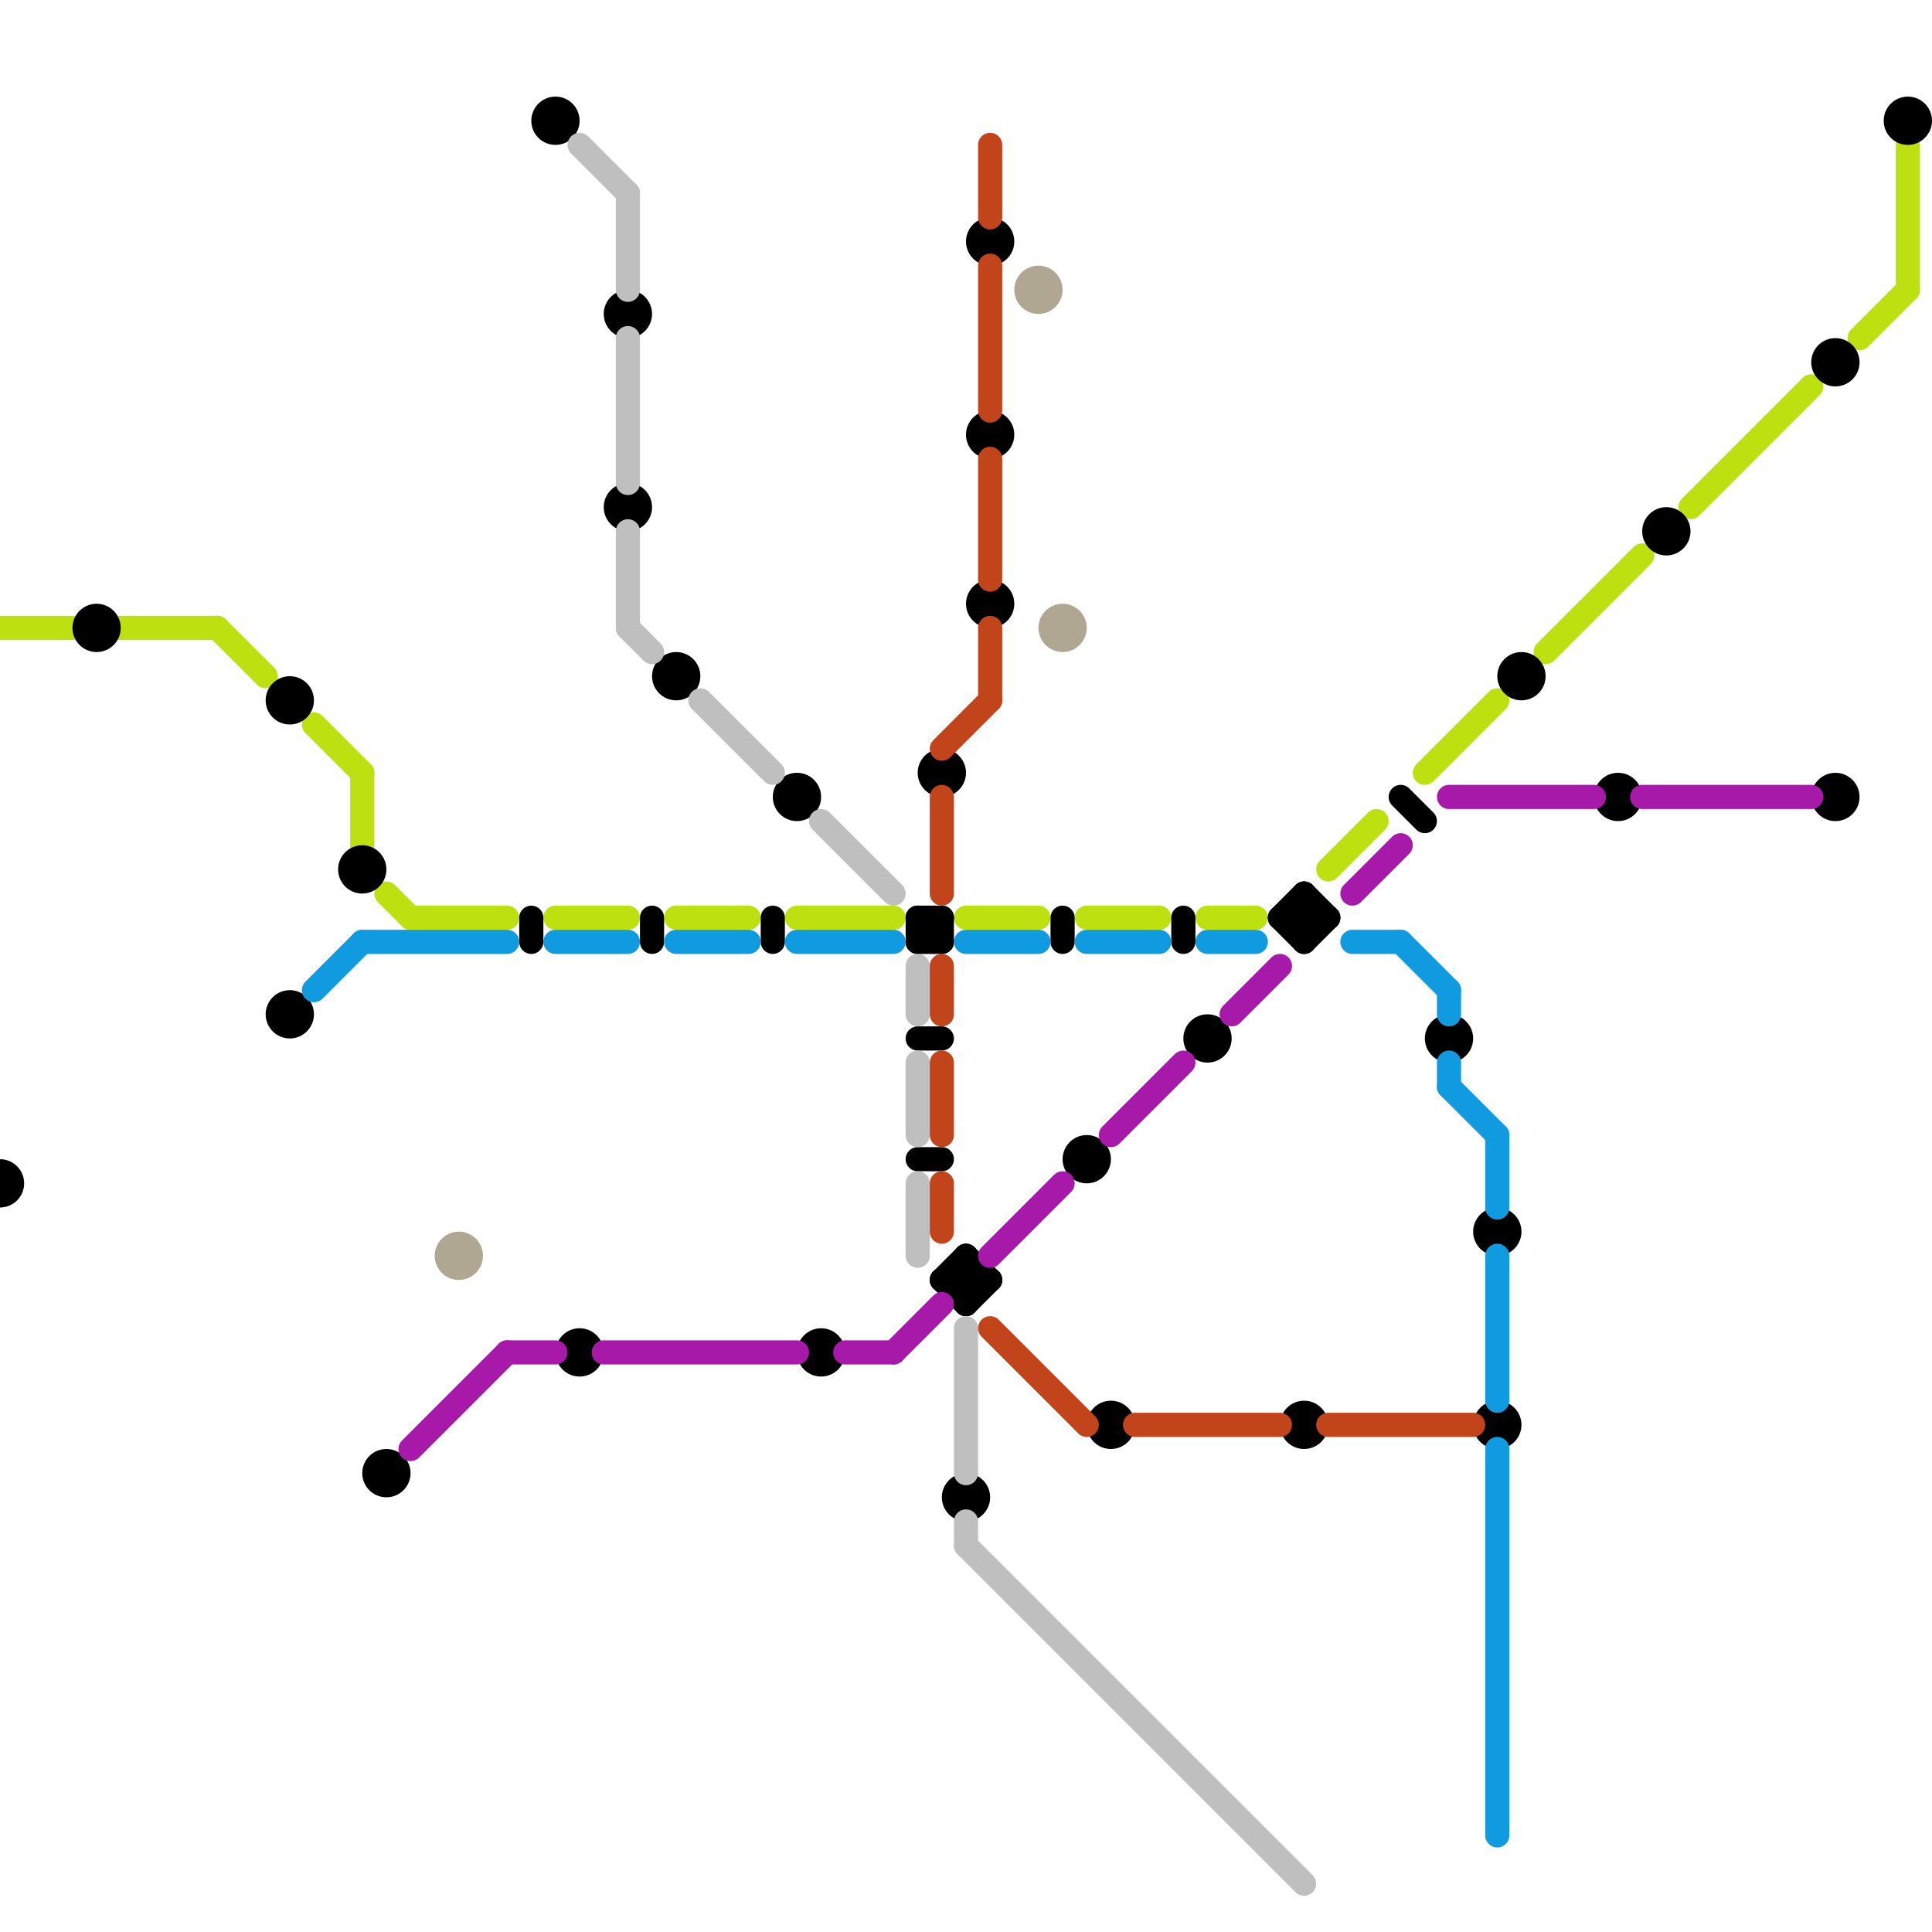 
<svg version="1.1" xmlns="http://www.w3.org/2000/svg" viewBox="0 0 80 80">
<style>line { stroke-width: 1; fill: none; stroke-linecap: round; stroke-linejoin: round; } .c0 { stroke: #bde010 } .c1 { stroke: #000000 } .c2 { stroke: #109be0 } .c3 { stroke: #a619a9 } .c4 { stroke: #afa792 } .c5 { stroke: #bfbfbf } .c6 { stroke: #c1441a }</style><line class="c0" x1="40" y1="38" x2="43" y2="38"/><line class="c0" x1="5" y1="26" x2="9" y2="26"/><line class="c0" x1="13" y1="30" x2="15" y2="32"/><line class="c0" x1="33" y1="38" x2="37" y2="38"/><line class="c0" x1="45" y1="38" x2="48" y2="38"/><line class="c0" x1="50" y1="38" x2="52" y2="38"/><line class="c0" x1="16" y1="37" x2="17" y2="38"/><line class="c0" x1="17" y1="38" x2="21" y2="38"/><line class="c0" x1="59" y1="32" x2="62" y2="29"/><line class="c0" x1="77" y1="14" x2="79" y2="12"/><line class="c0" x1="64" y1="27" x2="68" y2="23"/><line class="c0" x1="28" y1="38" x2="31" y2="38"/><line class="c0" x1="9" y1="26" x2="11" y2="28"/><line class="c0" x1="55" y1="36" x2="57" y2="34"/><line class="c0" x1="0" y1="26" x2="3" y2="26"/><line class="c0" x1="79" y1="6" x2="79" y2="12"/><line class="c0" x1="15" y1="32" x2="15" y2="35"/><line class="c0" x1="23" y1="38" x2="26" y2="38"/><line class="c0" x1="70" y1="21" x2="75" y2="16"/><line class="c1" x1="53" y1="38" x2="54" y2="39"/><line class="c1" x1="39" y1="53" x2="41" y2="53"/><line class="c1" x1="38" y1="39" x2="39" y2="39"/><line class="c1" x1="49" y1="38" x2="49" y2="39"/><line class="c1" x1="54" y1="37" x2="54" y2="39"/><line class="c1" x1="27" y1="38" x2="27" y2="39"/><line class="c1" x1="39" y1="53" x2="40" y2="54"/><line class="c1" x1="32" y1="38" x2="32" y2="39"/><line class="c1" x1="58" y1="33" x2="59" y2="34"/><line class="c1" x1="38" y1="48" x2="39" y2="48"/><line class="c1" x1="38" y1="39" x2="39" y2="38"/><line class="c1" x1="38" y1="38" x2="39" y2="39"/><line class="c1" x1="38" y1="43" x2="39" y2="43"/><line class="c1" x1="53" y1="38" x2="54" y2="37"/><line class="c1" x1="54" y1="37" x2="55" y2="38"/><line class="c1" x1="40" y1="52" x2="41" y2="53"/><line class="c1" x1="39" y1="38" x2="39" y2="39"/><line class="c1" x1="54" y1="39" x2="55" y2="38"/><line class="c1" x1="38" y1="38" x2="39" y2="38"/><line class="c1" x1="53" y1="38" x2="55" y2="38"/><line class="c1" x1="38" y1="38" x2="38" y2="39"/><line class="c1" x1="40" y1="54" x2="41" y2="53"/><line class="c1" x1="40" y1="52" x2="40" y2="54"/><line class="c1" x1="39" y1="53" x2="40" y2="52"/><line class="c1" x1="44" y1="38" x2="44" y2="39"/><line class="c1" x1="22" y1="38" x2="22" y2="39"/><circle cx="26" cy="21" r="1" fill="#000000" /><circle cx="63" cy="28" r="1" fill="#000000" /><circle cx="15" cy="36" r="1" fill="#000000" /><circle cx="33" cy="33" r="1" fill="#000000" /><circle cx="69" cy="22" r="1" fill="#000000" /><circle cx="41" cy="18" r="1" fill="#000000" /><circle cx="76" cy="15" r="1" fill="#000000" /><circle cx="79" cy="5" r="1" fill="#000000" /><circle cx="62" cy="59" r="1" fill="#000000" /><circle cx="40" cy="62" r="1" fill="#000000" /><circle cx="60" cy="43" r="1" fill="#000000" /><circle cx="76" cy="33" r="1" fill="#000000" /><circle cx="39" cy="32" r="1" fill="#000000" /><circle cx="24" cy="56" r="1" fill="#000000" /><circle cx="4" cy="26" r="1" fill="#000000" /><circle cx="46" cy="59" r="1" fill="#000000" /><circle cx="67" cy="33" r="1" fill="#000000" /><circle cx="16" cy="61" r="1" fill="#000000" /><circle cx="12" cy="42" r="1" fill="#000000" /><circle cx="26" cy="13" r="1" fill="#000000" /><circle cx="45" cy="48" r="1" fill="#000000" /><circle cx="23" cy="5" r="1" fill="#000000" /><circle cx="0" cy="49" r="1" fill="#000000" /><circle cx="12" cy="29" r="1" fill="#000000" /><circle cx="41" cy="10" r="1" fill="#000000" /><circle cx="62" cy="51" r="1" fill="#000000" /><circle cx="28" cy="28" r="1" fill="#000000" /><circle cx="41" cy="25" r="1" fill="#000000" /><circle cx="54" cy="59" r="1" fill="#000000" /><circle cx="34" cy="56" r="1" fill="#000000" /><circle cx="50" cy="43" r="1" fill="#000000" /><line class="c2" x1="15" y1="39" x2="21" y2="39"/><line class="c2" x1="62" y1="47" x2="62" y2="50"/><line class="c2" x1="60" y1="45" x2="62" y2="47"/><line class="c2" x1="62" y1="52" x2="62" y2="58"/><line class="c2" x1="60" y1="41" x2="60" y2="42"/><line class="c2" x1="50" y1="39" x2="52" y2="39"/><line class="c2" x1="62" y1="60" x2="62" y2="76"/><line class="c2" x1="28" y1="39" x2="31" y2="39"/><line class="c2" x1="56" y1="39" x2="58" y2="39"/><line class="c2" x1="58" y1="39" x2="60" y2="41"/><line class="c2" x1="13" y1="41" x2="15" y2="39"/><line class="c2" x1="40" y1="39" x2="43" y2="39"/><line class="c2" x1="23" y1="39" x2="26" y2="39"/><line class="c2" x1="60" y1="44" x2="60" y2="45"/><line class="c2" x1="33" y1="39" x2="37" y2="39"/><line class="c2" x1="45" y1="39" x2="48" y2="39"/><line class="c3" x1="21" y1="56" x2="23" y2="56"/><line class="c3" x1="35" y1="56" x2="37" y2="56"/><line class="c3" x1="17" y1="60" x2="21" y2="56"/><line class="c3" x1="56" y1="37" x2="58" y2="35"/><line class="c3" x1="51" y1="42" x2="53" y2="40"/><line class="c3" x1="46" y1="47" x2="49" y2="44"/><line class="c3" x1="68" y1="33" x2="75" y2="33"/><line class="c3" x1="60" y1="33" x2="66" y2="33"/><line class="c3" x1="25" y1="56" x2="33" y2="56"/><line class="c3" x1="37" y1="56" x2="39" y2="54"/><line class="c3" x1="41" y1="52" x2="44" y2="49"/><circle cx="19" cy="52" r="1" fill="#afa792" /><circle cx="43" cy="12" r="1" fill="#afa792" /><circle cx="44" cy="26" r="1" fill="#afa792" /><line class="c5" x1="40" y1="64" x2="54" y2="78"/><line class="c5" x1="40" y1="63" x2="40" y2="64"/><line class="c5" x1="38" y1="44" x2="38" y2="47"/><line class="c5" x1="26" y1="8" x2="26" y2="12"/><line class="c5" x1="38" y1="40" x2="38" y2="42"/><line class="c5" x1="24" y1="6" x2="26" y2="8"/><line class="c5" x1="34" y1="34" x2="37" y2="37"/><line class="c5" x1="26" y1="14" x2="26" y2="20"/><line class="c5" x1="40" y1="55" x2="40" y2="61"/><line class="c5" x1="29" y1="29" x2="32" y2="32"/><line class="c5" x1="26" y1="26" x2="27" y2="27"/><line class="c5" x1="26" y1="22" x2="26" y2="26"/><line class="c5" x1="38" y1="49" x2="38" y2="52"/><line class="c6" x1="41" y1="11" x2="41" y2="17"/><line class="c6" x1="41" y1="6" x2="41" y2="9"/><line class="c6" x1="41" y1="26" x2="41" y2="29"/><line class="c6" x1="39" y1="33" x2="39" y2="37"/><line class="c6" x1="41" y1="19" x2="41" y2="24"/><line class="c6" x1="39" y1="44" x2="39" y2="47"/><line class="c6" x1="39" y1="49" x2="39" y2="51"/><line class="c6" x1="47" y1="59" x2="53" y2="59"/><line class="c6" x1="39" y1="40" x2="39" y2="42"/><line class="c6" x1="39" y1="31" x2="41" y2="29"/><line class="c6" x1="55" y1="59" x2="61" y2="59"/><line class="c6" x1="41" y1="55" x2="45" y2="59"/>


</svg>


